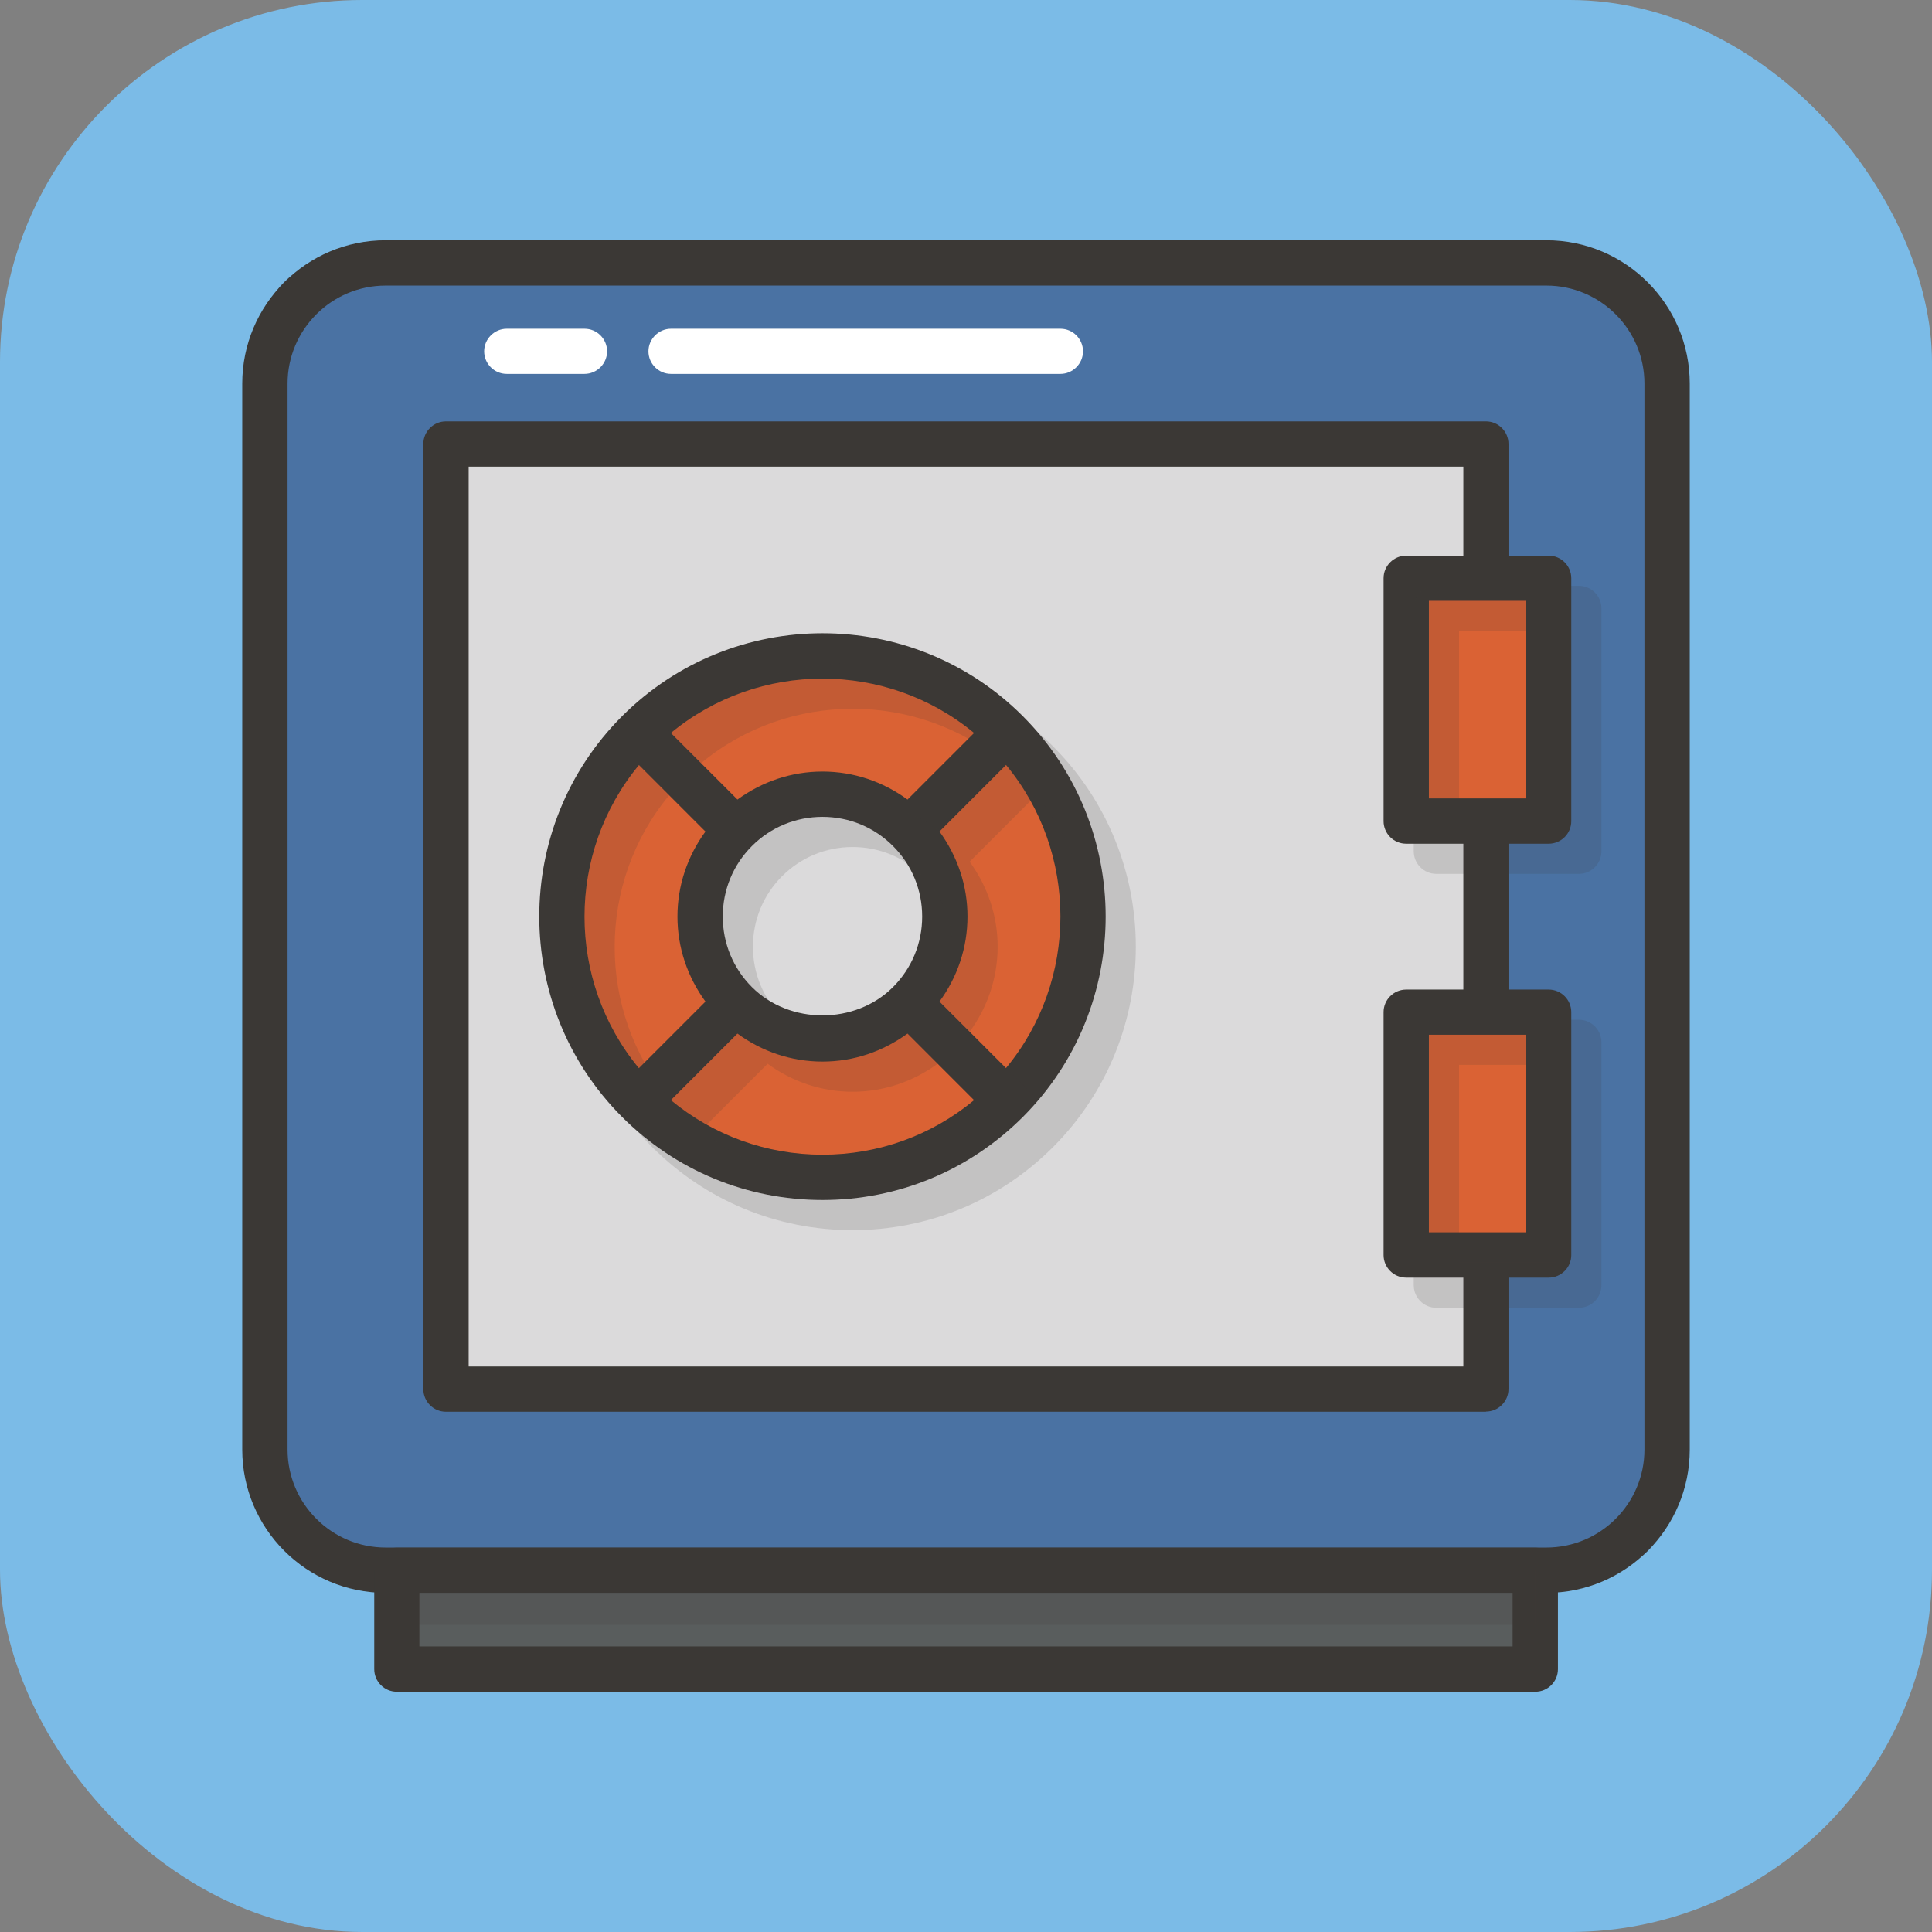 <?xml version="1.0" encoding="UTF-8"?>
<svg xmlns="http://www.w3.org/2000/svg" id="Calque_2" data-name="Calque 2" viewBox="0 0 117.24 117.24">
  <rect x="0" y="0" width="117.24" height="117.24" fill="#808080" stroke="none"/>
  <defs>
    <style>
      .cls-1 {
        fill: #3b3835;
      }

      .cls-1, .cls-2, .cls-3, .cls-4, .cls-5, .cls-6, .cls-7 {
        stroke-width: 0px;
      }

      .cls-8 {
        opacity: .15;
      }

      .cls-2 {
        fill: #da6234;
      }

      .cls-3 {
        fill: #fff;
      }

      .cls-4 {
        fill: #595d5d;
      }

      .cls-5 {
        fill: #dbdadb;
      }

      .cls-6 {
        fill: #7bbbe7;
      }

      .cls-7 {
        fill: #4a72a3;
      }
    </style>
  </defs>
  <g id="Calque_1-2" data-name="Calque 1">
    <rect class="cls-6" y="0" width="117.24" height="117.24" rx="21.98" ry="21.98"></rect>
    <rect class="cls-7" x="16.07" y="15.95" width="85.1" height="79.33" rx="4" ry="4"></rect>
    <path class="cls-1" d="M93.84,96.66H23.4c-4.8,0-8.7-3.9-8.7-8.7V23.28c0-4.8,3.9-8.7,8.7-8.7h70.44c4.8,0,8.7,3.9,8.7,8.7v64.68c0,4.8-3.9,8.7-8.7,8.7ZM23.4,17.33c-3.28,0-5.95,2.67-5.95,5.95v64.68c0,3.28,2.67,5.95,5.95,5.95h70.44c3.28,0,5.95-2.67,5.95-5.95V23.28c0-3.28-2.67-5.95-5.95-5.95H23.4Z"></path>
    <rect class="cls-5" x="29.95" y="24.06" width="57.35" height="63.11" transform="translate(114.24 -3) rotate(90)"></rect>
    <path class="cls-1" d="M90.18,85.67H27.06c-.76,0-1.37-.62-1.37-1.37V26.94c0-.76.62-1.37,1.37-1.37h63.11c.76,0,1.37.62,1.37,1.37v57.35c0,.76-.62,1.37-1.37,1.37ZM28.44,82.92h60.36V28.32H28.44v54.6Z"></path>
    <rect class="cls-4" x="24.08" y="95.29" width="69.09" height="6"></rect>
    <path class="cls-1" d="M93.17,102.66H24.08c-.76,0-1.37-.62-1.37-1.37v-6c0-.76.62-1.37,1.37-1.37h69.09c.76,0,1.37.62,1.37,1.37v6c0,.76-.62,1.37-1.37,1.37ZM25.45,99.91h66.34v-3.25H25.45v3.25Z"></path>
    <rect class="cls-2" x="85.33" y="35.09" width="8.65" height="14.73"></rect>
    <path class="cls-1" d="M93.98,51.2h-8.65c-.76,0-1.37-.62-1.37-1.37v-14.74c0-.76.62-1.37,1.37-1.37h8.65c.76,0,1.37.62,1.37,1.37v14.74c0,.76-.62,1.37-1.37,1.37ZM86.71,48.45h5.9v-11.99h-5.9v11.99Z"></path>
    <rect class="cls-2" x="85.33" y="61.42" width="8.65" height="14.73"></rect>
    <path class="cls-1" d="M93.98,77.53h-8.65c-.76,0-1.37-.62-1.37-1.37v-14.74c0-.76.62-1.37,1.37-1.37h8.65c.76,0,1.37.62,1.37,1.37v14.74c0,.76-.62,1.37-1.37,1.37ZM86.71,74.78h5.9v-11.99h-5.9v11.99Z"></path>
    <g class="cls-8">
      <path class="cls-1" d="M95.81,53.03h-8.65c-.76,0-1.37-.62-1.37-1.37v-14.74c0-.76.62-1.37,1.37-1.37h8.65c.76,0,1.37.62,1.37,1.37v14.74c0,.76-.62,1.37-1.37,1.37ZM88.54,50.28h5.9v-11.99h-5.9v11.99Z"></path>
    </g>
    <g class="cls-8">
      <path class="cls-1" d="M95.81,79.36h-8.65c-.76,0-1.37-.62-1.37-1.37v-14.74c0-.76.62-1.37,1.37-1.37h8.65c.76,0,1.37.62,1.37,1.37v14.74c0,.76-.62,1.37-1.37,1.37ZM88.54,76.61h5.9v-11.99h-5.9v11.99Z"></path>
    </g>
    <path class="cls-2" d="M61.1,44.43c-6.18-6.18-16.2-6.18-22.38,0s-6.18,16.2,0,22.38,16.2,6.18,22.38,0,6.18-16.2,0-22.38ZM44.66,60.87c-2.9-2.9-2.9-7.6,0-10.51,2.9-2.9,7.6-2.9,10.51,0,2.9,2.9,2.9,7.6,0,10.51-2.9,2.9-7.6,2.9-10.51,0Z"></path>
    <path class="cls-1" d="M62.07,67.78c6.7-6.71,6.7-17.61,0-24.32-6.7-6.71-17.61-6.71-24.32,0-6.7,6.7-6.7,17.61,0,24.32,3.25,3.25,7.57,5.04,12.16,5.04s8.91-1.79,12.16-5.04c0,0,0,0,0,0,0,0,0,0,0,0ZM45.63,59.9c-1.14-1.14-1.77-2.66-1.77-4.28s.63-3.14,1.77-4.28c1.14-1.14,2.66-1.77,4.28-1.77s3.14.63,4.28,1.77c1.14,1.14,1.77,2.66,1.77,4.28s-.63,3.14-1.77,4.28c-2.29,2.29-6.27,2.29-8.56,0ZM61.05,64.82l-4.04-4.04c1.09-1.49,1.7-3.27,1.7-5.16s-.61-3.66-1.7-5.16l4.04-4.04c4.4,5.32,4.4,13.07,0,18.39ZM59.11,44.48l-4.04,4.04c-1.49-1.09-3.27-1.7-5.16-1.7s-3.66.61-5.16,1.7l-4.04-4.04c2.66-2.2,5.93-3.3,9.2-3.3s6.54,1.1,9.2,3.3ZM38.77,46.42l4.04,4.04c-1.09,1.49-1.7,3.27-1.7,5.16s.61,3.66,1.7,5.16l-4.04,4.04c-4.4-5.32-4.4-13.07,0-18.39ZM40.71,66.76l4.04-4.04c1.49,1.09,3.27,1.7,5.16,1.7s3.66-.61,5.16-1.7l4.04,4.04c-2.58,2.14-5.8,3.31-9.2,3.31s-6.61-1.17-9.2-3.31Z"></path>
    <g class="cls-8">
      <path class="cls-1" d="M63.9,69.61c6.7-6.71,6.7-17.61,0-24.32-6.7-6.71-17.61-6.71-24.32,0-6.7,6.7-6.7,17.61,0,24.32,3.25,3.25,7.57,5.04,12.16,5.04s8.91-1.79,12.16-5.04c0,0,0,0,0,0,0,0,0,0,0,0ZM47.46,61.73c-1.14-1.14-1.77-2.66-1.77-4.28s.63-3.14,1.77-4.28c1.14-1.14,2.66-1.77,4.28-1.77s3.14.63,4.28,1.77c1.14,1.14,1.77,2.66,1.77,4.28s-.63,3.14-1.77,4.28c-2.29,2.29-6.27,2.29-8.56,0ZM62.88,66.65l-4.04-4.04c1.09-1.49,1.7-3.27,1.7-5.16s-.61-3.66-1.7-5.16l4.04-4.04c4.4,5.32,4.4,13.07,0,18.39ZM60.94,46.31l-4.04,4.04c-1.49-1.09-3.27-1.7-5.16-1.7s-3.66.61-5.16,1.7l-4.04-4.04c2.66-2.2,5.93-3.3,9.2-3.3s6.54,1.1,9.2,3.3ZM40.6,48.26l4.04,4.04c-1.09,1.49-1.7,3.27-1.7,5.16s.61,3.66,1.7,5.16l-4.04,4.04c-4.4-5.32-4.4-13.07,0-18.39ZM42.54,68.59l4.04-4.04c1.49,1.09,3.27,1.7,5.16,1.7s3.66-.61,5.16-1.7l4.04,4.04c-2.58,2.14-5.8,3.31-9.2,3.31s-6.61-1.17-9.2-3.31Z"></path>
    </g>
    <g class="cls-8">
      <rect class="cls-1" x="24.08" y="95.29" width="69.09" height="3.31"></rect>
    </g>
    <g>
      <path class="cls-3" d="M64.35,22.69h-23.63c-.76,0-1.37-.62-1.37-1.37s.62-1.37,1.37-1.37h23.63c.76,0,1.37.62,1.37,1.37s-.62,1.37-1.37,1.37Z"></path>
      <path class="cls-3" d="M35.47,22.69h-4.72c-.76,0-1.37-.62-1.37-1.37s.62-1.37,1.37-1.37h4.72c.76,0,1.37.62,1.37,1.37s-.62,1.37-1.37,1.37Z"></path>
    </g>
  </g>
</svg>
